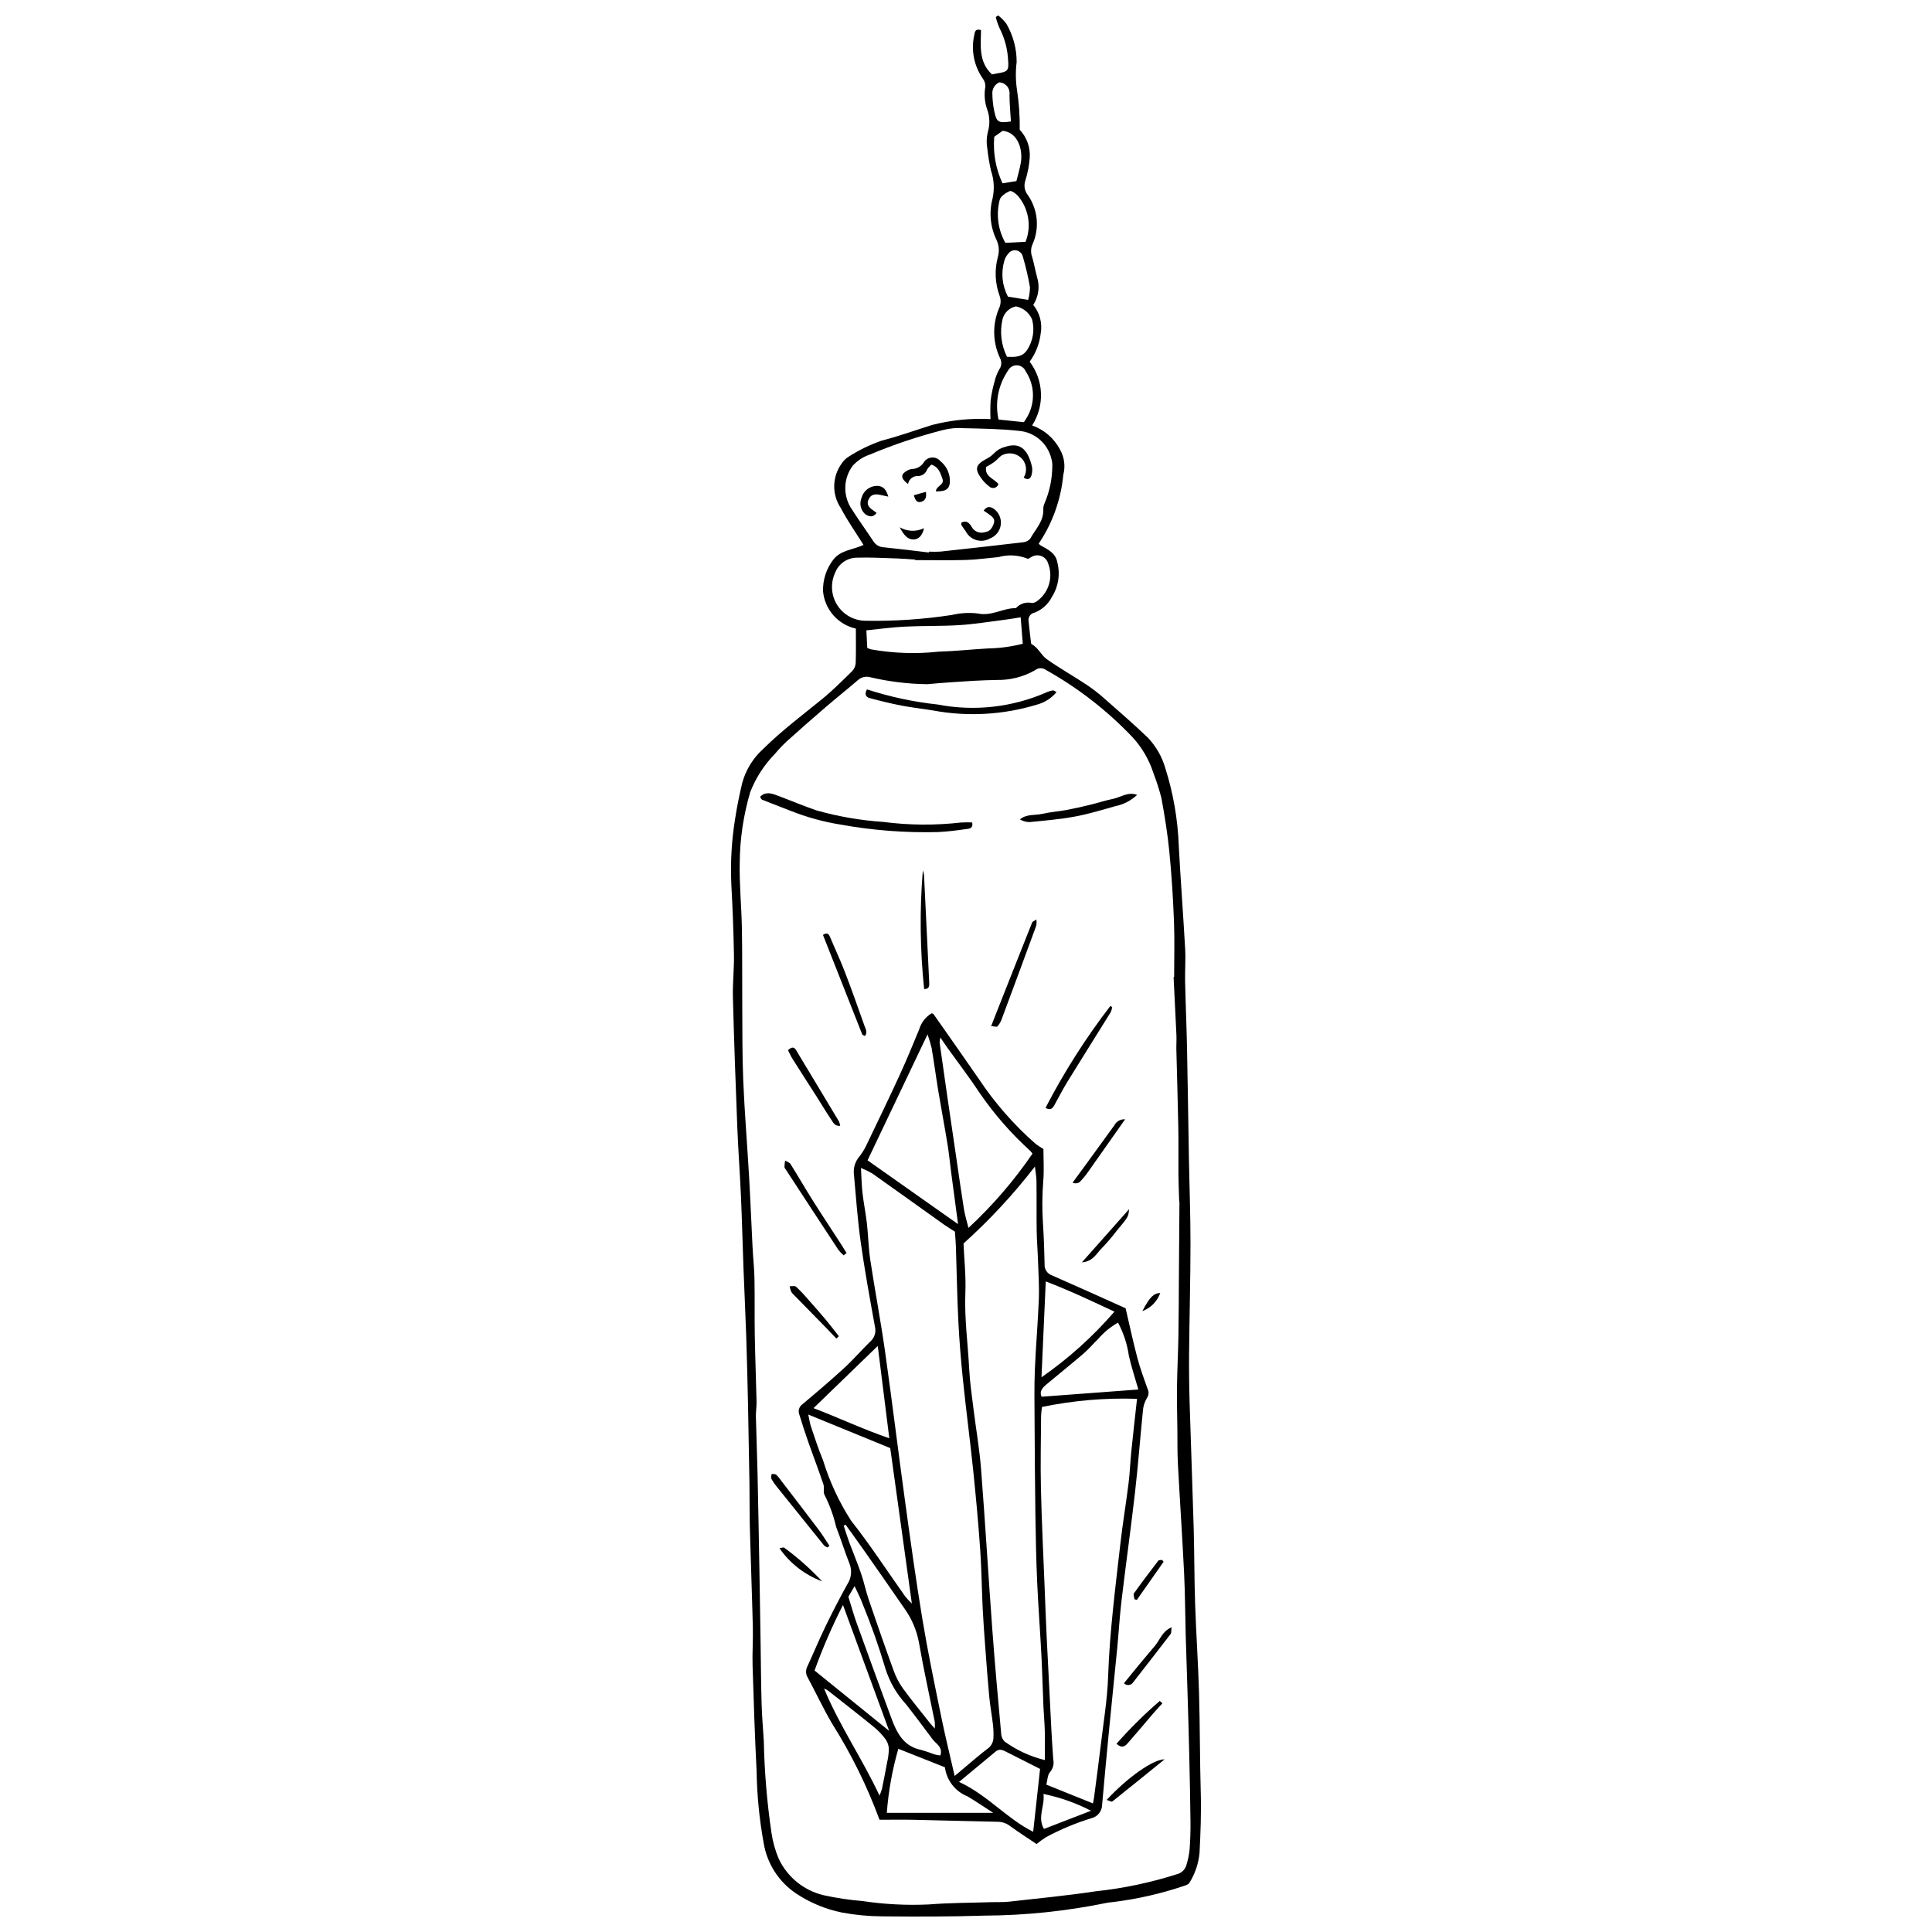 <?xml version="1.0" encoding="UTF-8"?>
<!-- Uploaded to: ICON Repo, www.iconrepo.com, Generator: ICON Repo Mixer Tools -->
<svg width="800px" height="800px" version="1.1" viewBox="144 144 512 512" xmlns="http://www.w3.org/2000/svg">
 <defs>
  <clipPath id="a">
   <path d="m337 148.09h126v503.81h-126z"/>
  </clipPath>
 </defs>
 <g clip-path="url(#a)">
  <path d="m370.82 310.59c-4.742-1.059-8.258-5.059-8.707-9.895-0.086-3.019 0.871-5.977 2.711-8.371 1.93-2.559 5.234-2.594 8.02-3.914-2.066-3.312-4.262-6.406-6.008-9.738h0.004c-2.414-3.578-2.344-8.281 0.176-11.785 0.445-0.699 1.027-1.297 1.715-1.754 2.812-1.828 5.84-3.301 9.012-4.387 4.496-1.145 8.871-2.754 13.309-4.133 5.039-1.301 10.246-1.82 15.441-1.547-0.074-1.637-0.059-3.277 0.035-4.914 0.211-1.668 0.547-3.316 1.008-4.93 0.27-1.172 0.703-2.301 1.289-3.352 0.594-0.824 0.691-1.91 0.258-2.832-2.012-4.168-2.141-9-0.359-13.27 0.543-1.074 0.602-2.332 0.152-3.449-1.184-3.273-1.336-6.828-0.438-10.191 0.438-1.52 0.312-3.144-0.359-4.574-1.645-3.402-2.016-7.277-1.043-10.926 0.551-2.465 0.406-5.027-0.414-7.414-0.43-1.91-0.754-3.84-0.965-5.789-0.27-1.465-0.227-2.969 0.125-4.418 0.594-1.961 0.539-4.059-0.16-5.984-0.688-1.941-0.855-4.031-0.492-6.062 0.035-0.789-0.219-1.562-0.707-2.184-2.312-3.352-3.121-7.512-2.231-11.484 0.164-0.805 0.215-1.789 1.793-1.32-0.051 4.031-0.719 8.375 2.898 11.746 0.449-0.086 0.98-0.199 1.516-0.285 2.641-0.418 2.988-0.785 2.769-3.367v0.004c-0.125-2.988-0.895-5.918-2.258-8.582-0.434-0.961-0.773-1.961-1.02-2.988l0.656-0.402c0.832 0.645 1.57 1.402 2.191 2.25 1.777 3.074 2.703 6.57 2.688 10.121-0.312 2.484-0.277 5 0.109 7.473 0.523 3.453 0.758 6.945 0.707 10.438 1.879 2 2.844 4.691 2.652 7.426-0.152 2.047-0.543 4.066-1.156 6.023-0.465 1.312-0.219 2.773 0.648 3.863 2.684 3.828 3.156 8.789 1.242 13.055-0.449 1.012-0.496 2.16-0.141 3.207 0.555 1.777 0.84 3.633 1.336 5.43v0.004c0.789 2.5 0.426 5.219-0.996 7.426 1.727 2.094 2.449 4.836 1.98 7.508-0.309 2.719-1.32 5.316-2.93 7.531 1.832 2.406 2.875 5.32 2.992 8.344 0.117 3.023-0.703 6.008-2.344 8.547 3.168 1.117 5.801 3.383 7.371 6.352 1.176 2.043 1.492 4.465 0.887 6.742-0.609 6.531-2.856 12.809-6.523 18.246 0.188 0.191 0.395 0.363 0.617 0.512 1.879 1.047 3.871 1.965 4.324 4.41v0.004c0.82 3.098 0.316 6.394-1.395 9.105-0.953 1.941-2.606 3.457-4.629 4.234-1.07 0.203-1.777 1.23-1.586 2.305 0.184 1.852 0.406 3.703 0.625 5.551 0.02 0.18 0.059 0.453 0.176 0.512 1.773 0.895 2.496 2.894 3.992 3.953 3.414 2.414 7.074 4.477 10.57 6.781l-0.004 0.004c1.613 1.078 3.148 2.266 4.602 3.555 3.914 3.434 7.848 6.852 11.609 10.445 2.188 2.293 3.793 5.082 4.668 8.129 2.113 6.668 3.312 13.594 3.562 20.582 0.484 9.113 1.188 18.215 1.695 27.328 0.16 2.875-0.082 5.766-0.016 8.648 0.133 5.961 0.395 11.918 0.516 17.879 0.195 9.477 0.312 18.957 0.484 28.434 0.137 7.731 0.434 15.461 0.426 23.191-0.008 9.695-0.281 19.387-0.371 29.082-0.039 4.383 0.016 8.766 0.145 13.145 0.328 11 0.758 21.996 1.074 32.996 0.191 6.715 0.152 13.434 0.379 20.145 0.262 7.824 0.809 15.645 1.035 23.469 0.258 8.941 0.211 17.891 0.465 26.832 0.148 5.227-0.059 10.426-0.324 15.641v0.004c-0.254 2.856-1.184 5.613-2.711 8.043-0.223 0.398-0.895 0.59-1.398 0.777-6.098 2.059-12.387 3.492-18.773 4.281-0.551 0.086-1.121 0.086-1.664 0.215v-0.004c-10.699 2.199-21.59 3.336-32.512 3.391-9.043 0.293-18.098 0.273-27.148 0.191-3.543-0.027-7.074-0.363-10.559-1.008-4.387-0.891-8.555-2.637-12.273-5.133-4.516-3.074-7.574-7.863-8.469-13.254-1.156-6.32-1.781-12.727-1.879-19.152-0.48-9.309-0.777-18.633-1.066-27.949-0.102-3.356 0.156-6.719 0.07-10.078-0.215-8.75-0.555-17.496-0.789-26.246-0.105-3.992-0.051-7.988-0.113-11.98-0.105-6.891-0.23-13.781-0.375-20.672-0.133-6.148-0.277-12.293-0.484-18.441-0.195-5.863-0.492-11.723-0.711-17.586-0.238-6.336-0.387-12.672-0.664-19.008-0.273-6.238-0.742-12.469-0.988-18.711-0.453-11.461-0.859-22.922-1.16-34.383-0.098-3.723 0.344-7.457 0.277-11.184-0.113-6.246-0.348-12.484-0.699-18.727h0.004c-0.266-5.777 0.07-11.566 0.992-17.273 0.484-3.211 1.145-6.402 1.887-9.562h0.004c0.957-3.508 2.906-6.66 5.617-9.082 4.856-4.805 10.293-8.871 15.562-13.164 2.809-2.289 5.379-4.879 7.973-7.418v-0.004c0.547-0.582 0.875-1.34 0.926-2.141 0.102-2.984 0.043-5.977 0.043-9.105zm84.195 92.359 0.141-0.016c0-4.922 0.156-9.848-0.039-14.762-0.242-6.141-0.621-12.285-1.223-18.398-0.469-4.801-1.238-9.586-2.121-14.332h0.004c-0.59-2.254-1.305-4.477-2.137-6.652-1.156-3.551-3.074-6.812-5.625-9.543-6.695-7.019-14.406-12.996-22.875-17.73-0.848-0.602-1.988-0.57-2.805 0.078-3.078 1.773-6.586 2.672-10.141 2.598-2.051 0.059-4.106 0.098-6.152 0.227-4.098 0.262-8.195 0.5-12.281 0.898-5.129-0.059-10.234-0.684-15.223-1.863-1.066-0.281-2.203-0.027-3.051 0.672-2.883 2.488-5.871 4.856-8.758 7.34-3.457 2.969-6.875 5.981-10.262 9.031-1.09 1.008-2.109 2.086-3.051 3.231-2.887 2.93-5.137 6.418-6.621 10.25-1.781 6.078-2.711 12.371-2.762 18.703-0.113 5.762 0.469 11.539 0.578 17.309 0.125 6.785 0.043 13.574 0.094 20.363 0.047 6.711-0.02 13.426 0.266 20.125 0.359 8.465 1.062 16.914 1.547 25.375 0.359 6.231 0.598 12.465 0.918 18.699 0.145 2.789 0.453 5.574 0.508 8.363 0.094 5-0.004 10 0.082 15 0.102 5.863 0.336 11.723 0.469 17.582 0.031 1.289-0.207 2.586-0.176 3.875 0.117 5.023 0.324 10.047 0.438 15.07 0.188 8.48 0.336 16.961 0.492 25.445 0.113 6.238 0.215 12.48 0.305 18.723 0.09 5.641 0.117 11.281 0.277 16.922 0.094 3.332 0.398 6.66 0.594 9.988l-0.004-0.004c0.168 8.105 0.848 16.191 2.031 24.215 0.344 2.375 0.992 4.691 1.938 6.898 2.301 4.871 6.703 8.422 11.953 9.637 3.363 0.738 6.769 1.25 10.199 1.527 5.809 0.871 11.691 1.176 17.559 0.906 5.57-0.445 11.18-0.43 16.773-0.609 1.492-0.047 2.996 0.043 4.473-0.125 7.684-0.867 15.391-1.602 23.031-2.754h0.004c7.32-0.777 14.543-2.297 21.555-4.539 1.176-0.297 2.113-1.195 2.457-2.359 0.418-1.328 0.703-2.695 0.855-4.082 0.191-2.508 0.27-5.031 0.242-7.543-0.066-6.137-0.203-12.273-0.344-18.41-0.121-5.289-0.285-10.578-0.445-15.863-0.152-5.019-0.336-10.035-0.477-15.055-0.152-5.496-0.156-10.996-0.426-16.488-0.477-9.684-1.137-19.355-1.648-29.039-0.156-2.973-0.098-5.957-0.133-8.938-0.043-3.789-0.152-7.582-0.102-11.371 0.059-4.562 0.301-9.121 0.379-13.684 0.09-5.309 0.09-10.621 0.129-15.934 0.047-6.41 0.094-12.82 0.141-19.23 0-0.277-0.078-0.555-0.086-0.836-0.07-2.238-0.168-4.473-0.184-6.711-0.031-4.09 0.043-8.184-0.031-12.273-0.129-6.891-0.348-13.777-0.516-20.668-0.031-1.305 0.074-2.613 0.016-3.914-0.23-5.106-0.496-10.215-0.75-15.324zm-64.875-112.53 0.031-0.23v0.004c1.023 0.047 2.047 0.043 3.07-0.016 7.309-0.789 14.613-1.613 21.914-2.473 0.734-0.059 1.414-0.41 1.883-0.977 1.359-2.481 3.59-4.594 3.449-7.758h0.004c-0.023-0.559 0.094-1.113 0.336-1.617 1.316-3.078 2.012-6.383 2.043-9.727 0.039-0.734-0.055-1.469-0.277-2.172-1.008-4.031-4.488-6.965-8.633-7.277-4.801-0.531-9.66-0.578-14.496-0.703v0.004c-1.859-0.145-3.731 0.016-5.535 0.48-6.668 1.703-13.199 3.894-19.547 6.562-1.664 0.566-3.16 1.547-4.352 2.844-2.449 3.219-2.695 7.602-0.625 11.074 1.926 3.066 4.059 6.004 6.059 9.027 0.602 0.949 1.637 1.539 2.766 1.578 3.973 0.402 7.938 0.91 11.91 1.375zm-3.621 2.016-0.004-0.141c-1.582-0.102-3.164-0.246-4.75-0.297-3.633-0.109-7.269-0.328-10.895-0.203h0.004c-2.504 0.102-4.703 1.695-5.578 4.043-1.262 2.762-1.039 5.973 0.594 8.531 1.633 2.562 4.449 4.121 7.484 4.141 7.648 0.133 15.289-0.379 22.852-1.531 2.269-0.539 4.621-0.676 6.938-0.398 3.652 0.789 6.652-1.473 10.062-1.414 1.074-1.207 2.723-1.727 4.297-1.359 0.559-0.047 1.09-0.277 1.508-0.652 2.988-2.301 4.106-6.293 2.742-9.809-0.238-0.867-0.863-1.582-1.691-1.941-0.828-0.355-1.773-0.316-2.57 0.105-0.418 0.168-0.98 0.676-1.191 0.551v0.004c-2.465-1.004-5.195-1.152-7.754-0.422-2.875 0.262-5.746 0.676-8.625 0.758-4.469 0.129-8.945 0.035-13.422 0.035zm27.969 15.156c-1.59 0.246-2.941 0.492-4.305 0.664-3.969 0.5-7.926 1.152-11.91 1.406-4.832 0.305-9.695 0.164-14.535 0.402-3.391 0.168-6.766 0.645-10.137 0.984l0.23 4.672c0.367 0.133 0.699 0.289 1.047 0.379 5.871 1.039 11.859 1.242 17.789 0.605 4.371-0.121 8.73-0.613 13.098-0.855 3.133-0.055 6.246-0.477 9.285-1.246zm-5.867-52.402 6.723 0.688c0.383-0.605 0.645-0.984 0.875-1.383l-0.004 0.004c2.184-3.789 2.023-8.484-0.41-12.113-0.383-0.926-1.27-1.543-2.269-1.586-0.996-0.039-1.93 0.504-2.387 1.391-2.606 3.797-3.519 8.504-2.527 13zm2.254-16.637c2.164 0.098 4.078 0.117 5.34-1.844 1.551-2.359 2.027-5.266 1.312-7.996-0.75-1.82-2.363-3.141-4.293-3.519-1.738 0.359-3.117 1.68-3.551 3.398-0.781 3.359-0.359 6.883 1.188 9.961zm4.914-30.477c1.617-4.121 0.836-8.801-2.039-12.172-0.539-0.633-1.727-1.465-2.191-1.254-1.059 0.477-2.445 1.414-2.648 2.383h0.004c-0.969 3.828-0.426 7.883 1.516 11.324zm-2.426-16.09c0.438-1.789 0.906-3.301 1.164-4.852 0.586-3.508-0.734-8.031-4.809-8.48l-2.231 1.59c-0.363 4.234 0.395 8.488 2.188 12.336zm3.113 31.492h-0.004c0.32-1.109 0.48-2.258 0.473-3.41-0.477-2.727-1.109-5.43-1.891-8.086-0.195-0.828-0.855-1.465-1.691-1.625-0.836-0.16-1.684 0.184-2.172 0.883-0.5 0.543-0.859 1.207-1.047 1.922-0.914 3.156-0.566 6.539 0.965 9.445zm-7.668-57.656c-1.215 0.551-1.945 1.816-1.816 3.144 0.016 1.477 0.176 2.949 0.48 4.394 0.625 3.062 1.059 3.301 4.43 2.832-0.137-2.387-0.371-4.785-0.375-7.18h0.004c0.09-0.789-0.152-1.582-0.668-2.188-0.516-0.605-1.258-0.969-2.055-1.004z"/>
 </g>
 <path d="m418.7 632.69c-2.297-1.551-4.715-3.09-7.019-4.777-0.957-0.73-2.125-1.125-3.328-1.125-7.359-0.137-14.715-0.371-22.074-0.523-3.051-0.062-6.106-0.012-9.199-0.012-3.281-8.906-7.492-17.441-12.559-25.469-2.356-4.008-4.324-8.242-6.527-12.34-0.504-0.902-0.5-2.004 0.008-2.902 1.59-3.449 3.039-6.969 4.695-10.383 1.859-3.832 3.805-7.625 5.875-11.348h0.004c1.07-1.641 1.266-3.707 0.516-5.516-1.273-3.191-2.262-6.492-3.519-9.691-0.664-2.898-1.68-5.707-3.023-8.363-0.484-0.695-0.031-1.977-0.336-2.879-1.277-3.777-2.707-7.508-4.031-11.273-0.832-2.371-1.598-4.769-2.34-7.172-0.406-0.973-0.094-2.102 0.754-2.727 3.769-3.16 7.523-6.348 11.148-9.672 2.398-2.199 4.519-4.699 6.859-6.965h0.004c1.141-0.973 1.629-2.512 1.262-3.969-1.363-7.504-2.734-15.012-3.793-22.562-0.84-5.984-1.242-12.027-1.797-18.051h-0.004c-0.121-1.602 0.391-3.188 1.426-4.418 0.691-0.867 1.285-1.809 1.781-2.805 3.023-6.289 6.055-12.574 8.969-18.91 1.824-3.965 3.473-8.012 5.144-12.043h-0.004c0.527-1.777 1.699-3.293 3.285-4.258 0.172 0.062 0.418 0.074 0.504 0.195 4.008 5.715 8.031 11.418 11.992 17.164 4.234 6.375 9.293 12.16 15.043 17.207 0.672 0.508 1.379 0.973 2.109 1.391 0 2.781 0.188 5.668-0.047 8.516-0.301 3.707-0.328 7.438-0.082 11.152 0.234 3.621 0.367 7.25 0.438 10.879l-0.004-0.004c-0.094 1.324 0.723 2.547 1.984 2.961 6.387 2.793 12.73 5.676 19.484 8.703 0.945 4.043 1.914 8.578 3.09 13.059 0.73 2.785 1.738 5.5 2.699 8.223h0.004c0.434 0.812 0.367 1.805-0.172 2.555-0.609 1.035-0.969 2.207-1.039 3.41-0.73 7.141-1.258 14.305-2.074 21.434-1.102 9.633-2.453 19.238-3.598 28.867-0.496 4.168-0.727 8.363-1.133 12.543-0.703 7.234-1.465 14.465-2.164 21.699-0.637 6.578-1.25 13.16-1.832 19.742v-0.004c0 1.699-1.148 3.18-2.793 3.598-4.18 1.281-8.227 2.969-12.078 5.043-0.875 0.555-1.711 1.16-2.508 1.82zm-21.703-18.039c1.379-1.164 2.211-1.879 3.055-2.578 1.848-1.539 3.656-3.133 5.574-4.578 0.945-0.625 1.551-1.652 1.637-2.781 0.062-1.207 0.027-2.418-0.113-3.617-0.289-2.5-0.754-4.981-0.992-7.484-0.414-4.359-0.73-8.727-1.055-13.094-0.254-3.434-0.516-6.867-0.684-10.305-0.25-5.211-0.293-10.438-0.66-15.641-0.492-6.965-1.129-13.922-1.848-20.867-0.828-7.977-1.879-15.93-2.707-23.906-0.535-5.18-0.969-10.379-1.227-15.578-0.332-6.602-0.434-13.211-0.652-19.82-0.047-1.387-0.18-2.766-0.266-4.016-1.047-0.668-1.93-1.18-2.762-1.77-6.359-4.531-12.699-9.09-19.074-13.598l0.004 0.004c-0.984-0.574-2.008-1.074-3.066-1.504 0.152 2.586 0.176 4.625 0.41 6.644 0.309 2.684 0.859 5.344 1.164 8.027 0.367 3.234 0.414 6.512 0.902 9.723 1.227 8.109 2.769 16.172 3.918 24.289 1.871 13.203 3.477 26.441 5.297 39.652 1.438 10.438 2.871 20.879 4.594 31.27 1.434 8.633 3.231 17.211 4.981 25.789 1.039 5.106 2.297 10.156 3.57 15.738zm21.266-161.5v-0.004c-5.676 7.356-12.012 14.18-18.922 20.391 0.184 4.246 0.672 8.637 0.492 12.996-0.281 6.848 0.676 13.602 1.023 20.395 0.176 3.438 0.684 6.863 1.109 10.285 0.664 5.371 1.609 10.719 2.027 16.109 1.109 14.23 1.945 28.48 2.996 42.719 0.672 9.113 1.504 18.219 2.328 27.32h-0.004c0.02 0.82 0.359 1.598 0.941 2.176 3.203 2.301 6.816 3.969 10.645 4.902 0-2.75 0.051-5.25-0.016-7.75-0.055-2.141-0.266-4.281-0.359-6.422-0.195-4.562-0.309-9.125-0.543-13.684-0.336-6.426-0.832-12.844-1.117-19.27-0.258-5.867-0.387-11.742-0.469-17.613-0.125-8.574-0.176-17.148-0.223-25.723-0.023-4.348-0.098-8.699 0.078-13.039 0.254-6.231 0.816-12.453 1.051-18.684 0.133-3.438-0.109-6.891-0.223-10.336-0.086-2.602-0.312-5.203-0.348-7.809-0.062-4.367 0.008-8.738-0.051-13.109-0.016-1.285-0.27-2.566-0.418-3.856zm15.375 168.77c0.117-0.586 0.211-0.934 0.258-1.289 0.59-4.523 1.215-9.047 1.75-13.578 0.738-6.285 1.809-12.566 2.023-18.875 0.398-11.77 1.918-23.414 3.242-35.086 0.609-5.367 1.508-10.699 2.176-16.062 0.348-2.773 0.438-5.574 0.719-8.355 0.465-4.598 0.996-9.188 1.52-13.973-8.453-0.285-16.906 0.441-25.184 2.156-0.121 0.77-0.203 1.547-0.242 2.324-0.043 6.43-0.191 12.863-0.043 19.293 0.199 8.672 0.633 17.34 0.973 26.012 0.172 4.379 0.332 8.758 0.543 13.137 0.395 8.195 0.809 16.391 1.242 24.582 0.141 2.699 0.32 5.394 0.512 8.09l0.004-0.004c0.25 1.188-0.07 2.418-0.863 3.336-0.688 0.754-0.664 2.156-0.977 3.32zm-59.727-170.42 23.984 16.91c-0.66-4.941-1.262-9.418-1.852-13.898-0.316-2.398-0.535-4.812-0.926-7.199-0.777-4.746-1.676-9.477-2.461-14.219-0.621-3.754-1.117-7.527-1.75-11.281v-0.004c-0.293-1.25-0.66-2.484-1.098-3.695zm-15.711 67.367c0.324 1.492 0.414 2.305 0.676 3.059 1.027 2.996 1.957 6.035 3.195 8.941l0.004-0.004c1.734 5.68 4.242 11.094 7.449 16.094 5.121 6.488 9.637 13.453 14.43 20.203 0.527 0.633 1.094 1.23 1.699 1.793l-5.731-41.195zm35.004-99.918c-0.109 0.445-0.176 0.898-0.195 1.352 0.66 4.699 1.328 9.398 2.012 14.094 0.828 5.711 1.668 11.422 2.512 17.133 0.637 4.324 1.242 8.656 1.934 12.969 0.242 1.504 0.711 2.973 1.191 4.906v0.004c6.371-5.91 12.066-12.512 16.969-19.688-0.176-0.246-0.367-0.484-0.574-0.707-5.039-4.555-9.527-9.684-13.375-15.281-2.699-4.109-5.707-8.016-8.574-12.016-0.566-0.793-1.102-1.605-1.898-2.766zm-1.469 183.14c0.039-0.59 0.035-1.18-0.008-1.766-1.41-7.019-2.984-14.012-4.199-21.066-0.617-3.289-1.957-6.398-3.922-9.109-3.637-5.293-7.324-10.551-11.008-15.809-1.477-2.106-2.996-4.184-4.5-6.273l-0.516 0.246c0.492 1.473 0.941 2.957 1.48 4.41 1.035 2.789 2.191 5.535 3.156 8.352 0.777 2.273 1.254 4.648 2.031 6.922 2.137 6.262 4.309 12.512 6.574 18.73 0.586 1.652 1.395 3.215 2.406 4.648 2.301 3.164 4.797 6.184 7.219 9.258 0.27 0.34 0.574 0.652 1.285 1.457zm2.68 10.262-12.352-4.906 0.004-0.004c-1.598 5.539-2.617 11.23-3.051 16.977h28.195c-2.519-1.621-4.613-3.059-6.793-4.356v0.004c-3.254-1.293-5.555-4.246-6.004-7.719zm51.262-100.12c-0.902-3.164-1.883-6.062-2.531-9.031h0.004c-0.441-3.043-1.414-5.984-2.863-8.695-1.992 1.129-3.773 2.594-5.262 4.332-1.332 1.289-2.531 2.727-3.934 3.93-3.242 2.781-6.59 5.438-9.855 8.188-1.012 0.852-1.852 1.863-1.199 3.191zm-25.672-3.238c7.148-4.961 13.641-10.805 19.328-17.391-5.883-2.758-11.785-5.559-18.195-8.016zm-21.844 107.23c7.602 3.519 12.684 9.766 19.645 13.215l1.824-16.656c-3.121-1.578-6.023-3.031-8.91-4.508-0.945-0.484-1.867-0.926-2.844-0.113-3.074 2.547-6.144 5.098-9.715 8.062zm-18.52-13.52-12.242-33.363c-2.875 5.621-5.391 11.422-7.535 17.363zm-3.027-102.01-17.02 16.477c6.852 2.617 13.082 5.582 20.082 7.988zm-7.789 66.457c0.816 2.609 1.43 4.844 2.215 7.016 3 8.32 6.031 16.633 9.094 24.93 1.465 3.984 3.219 7.703 8.016 8.656 1.164 0.328 2.309 0.715 3.43 1.164 0.539 0.137 1.082 0.234 1.633 0.297 0.699-2.277-1.133-3.035-2.066-4.281-2.344-3.113-4.644-6.254-7.062-9.309l-0.004 0.004c-2.488-2.711-4.348-5.938-5.445-9.449-1.746-5.887-3.793-11.68-6.129-17.355-0.527-1.434-1.258-2.789-2.031-4.488zm8.25 52.695c0.25-0.559 0.461-1.129 0.641-1.711 0.48-2.356 0.949-4.715 1.383-7.078h-0.004c0.277-1.172 0.434-2.371 0.461-3.574-0.035-0.914-0.336-1.797-0.859-2.547-0.883-1.195-1.91-2.281-3.059-3.227-4.031-3.285-8.137-6.481-12.223-9.699-0.328-0.211-0.672-0.391-1.031-0.535 4.07 9.848 10.07 18.473 14.691 28.371zm43.578 8.844 12.473-4.816v-0.004c-3.973-2.059-8.211-3.559-12.598-4.453 0.426 3.25-1.699 6.047 0.129 9.27z"/>
 <path d="m401.64 361.96c0.344 1.66-0.879 1.652-1.688 1.766-2.394 0.344-4.809 0.648-7.223 0.773l0.004 0.004c-8.762 0.234-17.52-0.441-26.145-2.008-4.5-0.734-8.906-1.957-13.141-3.648-2.492-0.973-4.996-1.926-7.481-2.918-0.203-0.082-0.305-0.414-0.543-0.754 1.484-1.508 3.07-0.922 4.609-0.344 3.477 1.301 6.902 2.758 10.414 3.957h0.004c5.742 1.613 11.637 2.625 17.59 3.027 6.848 0.891 13.781 0.941 20.641 0.16 0.984-0.062 1.973-0.066 2.957-0.016z"/>
 <path d="m424 327.41c-1.352 1.625-3.18 2.789-5.227 3.328-8.867 2.699-18.25 3.238-27.367 1.566-2.848-0.48-5.731-0.781-8.562-1.328-2.809-0.543-5.594-1.234-8.363-1.973-1.059-0.281-1.453-1.066-0.719-2.305v-0.004c6.09 1.98 12.371 3.324 18.738 4.008 9.773 1.887 19.887 0.738 28.992-3.289 0.504-0.215 1.031-0.371 1.57-0.461 0.141-0.027 0.32 0.148 0.938 0.457z"/>
 <path d="m445.36 354.64c-1.613 1.523-3.621 2.566-5.801 3.004-3.566 1.016-7.137 2.094-10.777 2.766-3.922 0.723-7.918 1.055-11.895 1.449v0.004c-0.914 0-1.812-0.246-2.602-0.715 1.801-1.496 4.008-1.02 5.981-1.48 2.078-0.484 4.234-0.621 6.34-1.008 2.102-0.391 4.188-0.871 6.266-1.375s4.121-1.18 6.211-1.609c1.961-0.41 3.766-1.906 6.277-1.035z"/>
 <path d="m421.07 437.6c4.914-9.484 10.656-18.516 17.164-26.984l0.516 0.25h-0.004c-0.066 0.473-0.199 0.938-0.395 1.375-3.812 6.148-7.672 12.27-11.469 18.43-1.219 1.977-2.273 4.051-3.394 6.086-0.477 0.867-0.984 1.625-2.418 0.844z"/>
 <path d="m388.56 374.69c0.148 0.395 0.258 0.805 0.32 1.227 0.461 9.371 0.914 18.738 1.355 28.109 0.051 1.016 0.215 2.09-1.328 2.094-1.094-10.445-1.207-20.965-0.348-31.43z"/>
 <path d="m367.58 476.68c-0.512-0.441-0.977-0.93-1.398-1.457-4.648-7.062-9.281-14.133-13.895-21.219-0.152-0.234-0.391-0.48-0.395-0.727 0.02-0.574 0.074-1.148 0.164-1.719 0.488 0.301 1.16 0.484 1.434 0.918 2.016 3.211 3.906 6.5 5.93 9.707 2.473 3.922 5.043 7.785 7.562 11.68 0.469 0.727 0.91 1.469 1.363 2.207z"/>
 <path d="m418.66 387.68c0.066 0.523 0.059 1.055-0.02 1.578-3.047 8.309-6.117 16.609-9.207 24.902-0.254 0.688-0.633 1.316-1.125 1.859-0.176 0.191-0.805-0.031-1.645-0.098 3.68-9.328 7.254-18.398 10.863-27.453 0.105-0.266 0.551-0.398 1.133-0.789z"/>
 <path d="m373.24 418.55c-0.316-0.176-0.676-0.246-0.746-0.43-3.484-8.789-6.953-17.578-10.402-26.367 1.059-0.676 1.504-0.332 1.863 0.523 1.289 3.082 2.719 6.113 3.918 9.23 1.832 4.762 3.531 9.578 5.238 14.387 0.281 0.797 0.832 1.668 0.129 2.656z"/>
 <path d="m352.82 422.31c0.969-0.883 1.613-0.957 2.207 0.062 1.027 1.766 2.102 3.504 3.152 5.25 2.727 4.523 5.445 9.051 8.164 13.582 0.148 0.371 0.254 0.758 0.316 1.156-1.477 0.137-1.898-0.953-2.406-1.695-1.359-1.996-2.582-4.09-3.883-6.129-2.098-3.297-4.227-6.57-6.312-9.875-0.477-0.754-0.84-1.586-1.238-2.352z"/>
 <path d="m363.28 554.09c-0.324-0.121-0.625-0.297-0.891-0.523-4.148-5.125-8.277-10.262-12.398-15.41h0.004c-0.598-0.711-1.125-1.477-1.582-2.285-0.168-0.312 0.043-0.832 0.082-1.258 0.414 0.059 0.938-0.023 1.215 0.203 0.469 0.449 0.891 0.949 1.246 1.492 3.328 4.34 6.672 8.668 9.961 13.035 1.035 1.375 1.934 2.859 2.891 4.293z"/>
 <path d="m442.16 440.64c-3.453 4.91-6.59 9.391-9.754 13.852v-0.004c-0.688 0.992-1.457 1.926-2.301 2.785-0.555 0.371-1.258 0.426-1.863 0.145 1.125-1.535 2.254-3.062 3.375-4.602 2.566-3.523 5.129-7.051 7.688-10.582v-0.004c0.539-1.062 1.668-1.691 2.856-1.59z"/>
 <path d="m454.48 575.25c-0.113 0.863-0.012 1.465-0.262 1.793-3.266 4.266-6.582 8.492-9.875 12.734l-0.004 0.004c-0.25 0.422-0.68 0.703-1.168 0.762-0.484 0.059-0.973-0.113-1.312-0.461 1.355-1.668 2.656-3.285 3.981-4.887 1.418-1.715 2.856-3.41 4.289-5.109 1.301-1.543 1.848-3.766 4.352-4.836z"/>
 <path d="m365.64 498.73c-0.703-0.746-1.398-1.5-2.113-2.231-3.039-3.113-6.082-6.223-9.125-9.328l-0.004-0.004c-0.285-0.238-0.527-0.523-0.719-0.84-0.176-0.473-0.316-0.957-0.414-1.453 0.57 0.02 1.344-0.188 1.676 0.105 1.086 1.004 2.109 2.074 3.062 3.203 1.594 1.789 3.184 3.586 4.723 5.422 1.234 1.469 2.391 3 3.582 4.504z"/>
 <path d="m437.27 621c5.445-5.871 12.281-10.766 15.363-10.758-4.812 3.898-9.32 7.562-13.867 11.172-0.191 0.152-0.785-0.207-1.496-0.414z"/>
 <path d="m452.05 595.4c-0.844 0.93-1.707 1.84-2.527 2.789-2.125 2.473-4.203 4.988-6.363 7.434-0.758 0.859-1.578 2.047-3.269 0.484h-0.004c3.562-4.039 7.391-7.828 11.469-11.344z"/>
 <path d="m430.71 478.54 12.512-14.094c-0.203 2.035-0.203 2.039-3.191 5.609-1.234 1.629-2.562 3.184-3.977 4.66-1.438 1.359-2.305 3.594-5.344 3.824z"/>
 <path d="m350.57 554.31c0.484-0.07 1.047-0.328 1.266-0.156h-0.004c3.621 2.66 6.984 5.652 10.055 8.93-4.582-1.703-8.527-4.762-11.316-8.773z"/>
 <path d="m452.37 557.88-7.086 10.102-0.633-0.152c-0.062-0.531-0.383-1.246-0.148-1.57 2.094-2.938 4.273-5.812 6.469-8.676 0.152-0.199 0.648-0.133 0.988-0.188z"/>
 <path d="m446.74 491.46c1.941-3.719 2.961-4.719 4.738-4.809-0.785 2.227-2.523 3.988-4.738 4.809z"/>
 <path d="m415.29 270.55c1.047-1.695 0.746-3.894-0.719-5.242-1.453-1.34-3.617-1.543-5.293-0.504-0.648 0.523-1.188 1.184-1.848 1.68h-0.004c-0.676 0.457-1.375 0.879-2.094 1.262-0.434 2.621 2.113 3.039 3.266 4.551v-0.004c-0.16 0.504-0.574 0.883-1.086 1-0.516 0.117-1.051-0.047-1.414-0.43-0.738-0.555-1.395-1.215-1.945-1.961-1.93-2.578-1.633-3.738 1.148-5.242l0.004 0.004c0.824-0.402 1.574-0.949 2.207-1.613 0.758-0.793 1.727-1.352 2.793-1.605 3.633-1.242 5.957 0.156 7.148 5.078 0.176 0.809 0.137 1.648-0.109 2.438-0.266 0.863-0.93 1.414-2.055 0.59z"/>
 <path d="m392.01 274.22c0.117-1.551 2.387-1.641 1.73-3.406-0.555-1.5-0.973-3.023-2.898-3.688-0.461 0.379-0.855 0.828-1.168 1.336-0.352 0.996-1.285 1.672-2.34 1.691-1.309-0.09-2.477 0.824-2.695 2.121-1.996-1.496-2.019-2.586-0.242-3.543 0.395-0.246 0.844-0.395 1.309-0.438 1.305-0.031 2.504-0.734 3.164-1.859 0.484-0.707 1.266-1.145 2.121-1.188 0.852-0.047 1.676 0.312 2.227 0.965 1.469 1.18 2.379 2.922 2.504 4.801 0.117 2.457-0.805 3.277-3.711 3.207z"/>
 <path d="m404.67 279.32c1.004-1.398 2-1.023 2.93-0.309v-0.004c1.238 1.012 1.844 2.606 1.598 4.184-0.25 1.582-1.32 2.91-2.809 3.488-1.102 0.648-2.422 0.812-3.648 0.449-1.227-0.359-2.246-1.211-2.824-2.352-0.387-0.52-0.766-1.047-1.113-1.594-0.086-0.133-0.031-0.352-0.047-0.664 1.426-0.781 2.184 0.16 2.809 1.207v0.004c0.684 1.152 2.062 1.695 3.352 1.32 1.457-0.188 2.023-1.113 2.445-2.32 0.457-1.316-0.496-1.84-1.301-2.457-0.418-0.316-0.867-0.598-1.391-0.953z"/>
 <path d="m379.41 275.61c-0.832-0.18-1.508-0.324-2.184-0.469-1.566-0.34-2.504 0.035-3.039 1.203-0.523 1.152-0.176 1.977 1.227 2.922 0.273 0.184 0.535 0.391 0.895 0.66-1.012 1.367-2.07 0.945-2.992 0.352h0.004c-1.227-1.055-1.641-2.777-1.027-4.273 0.469-1.871 2.129-3.195 4.055-3.246 1.578 0.016 2.434 0.742 3.062 2.852z"/>
 <path d="m388.88 283.98c-0.387 1.727-1.293 3.019-2.887 2.984-1.535-0.035-2.527-1.258-3.566-3.231v0.004c1.98 1.141 4.394 1.23 6.453 0.242z"/>
 <path d="m386.18 275.24 3.188-0.898c0.215 1.344-0.043 2.262-1.18 2.625-1.156 0.371-1.652-0.383-2.008-1.727z"/>
</svg>